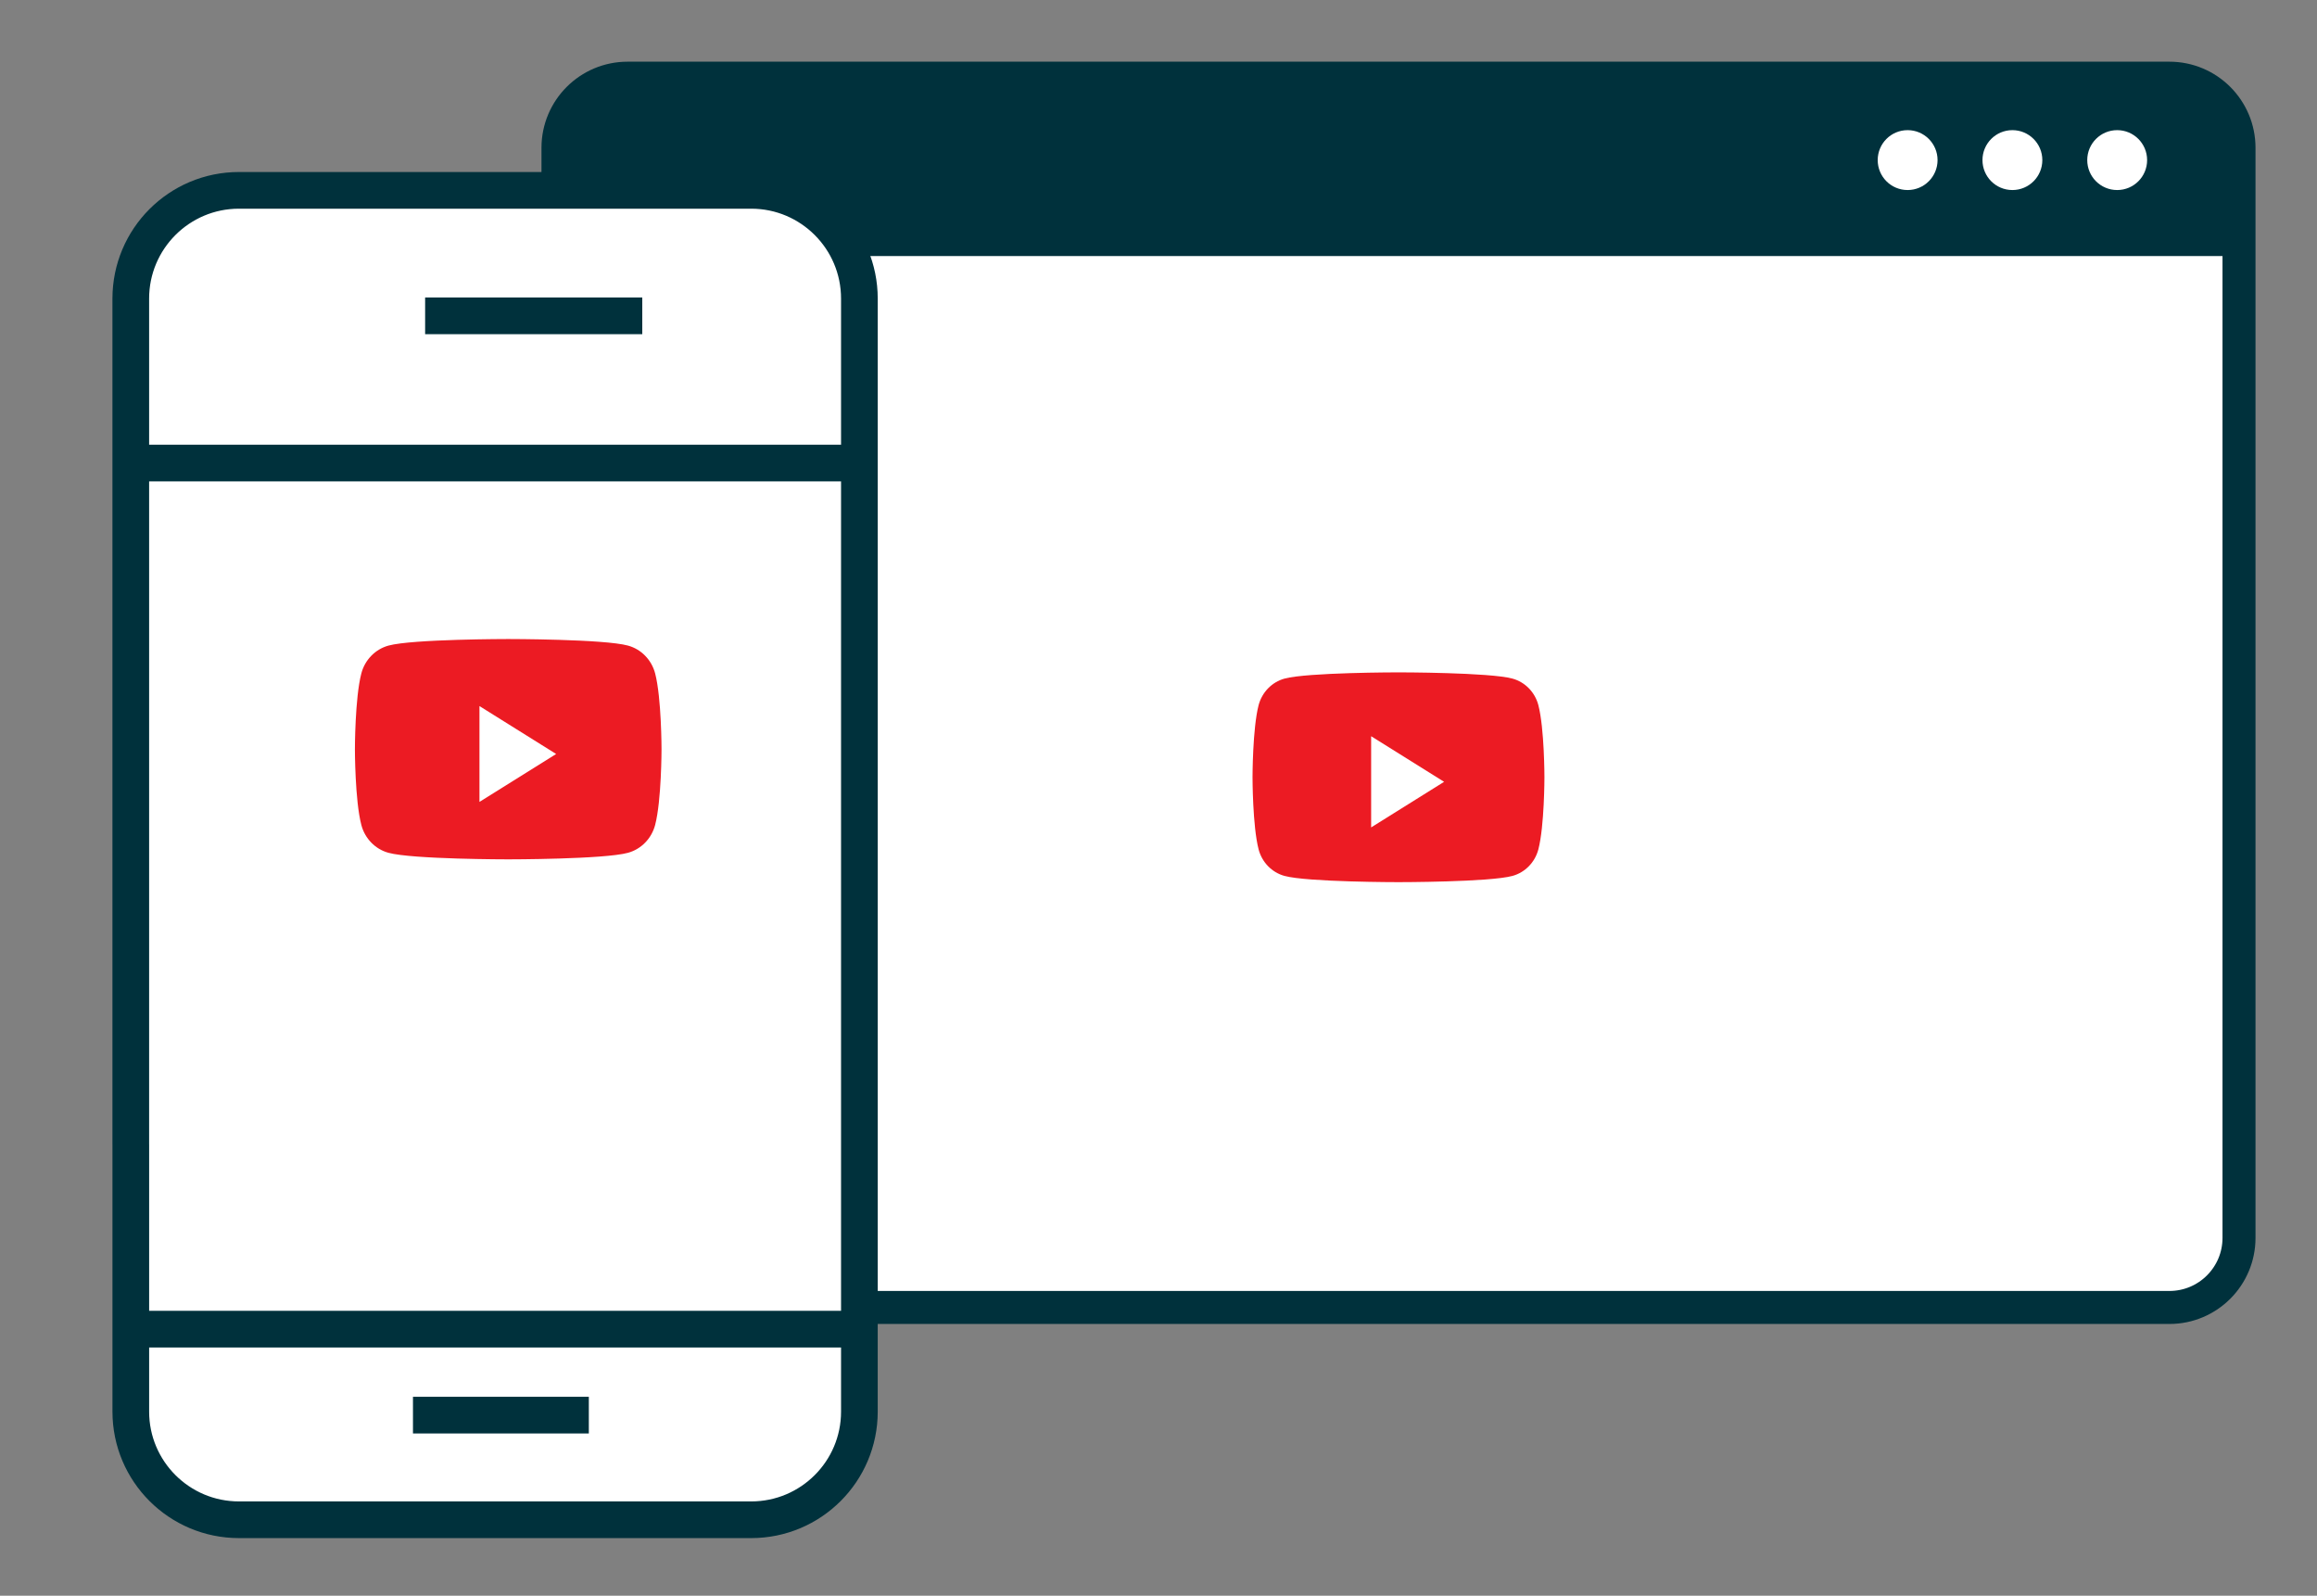 <?xml version="1.0" encoding="utf-8"?>
<!-- Generator: Adobe Illustrator 15.0.2, SVG Export Plug-In  -->
<!DOCTYPE svg PUBLIC "-//W3C//DTD SVG 1.1//EN" "http://www.w3.org/Graphics/SVG/1.1/DTD/svg11.dtd">
<svg version="1.1"
	 xmlns="http://www.w3.org/2000/svg" xmlns:xlink="http://www.w3.org/1999/xlink" xmlns:a="http://ns.adobe.com/AdobeSVGViewerExtensions/3.0/"
	 x="0px" y="0px" width="106px" height="73px" viewBox="0 0 106 73" overflow="visible" enable-background="new 0 0 106 73"
	 xml:space="preserve">
<rect x="0" y="0" width="106" height="73" fill="#808080" stroke="none"/>
<defs>
</defs>
<path fill="#FFFFFF" d="M99.791,59.938H28.424c-1.45,0-2.626-1.176-2.626-2.625V9.545h76.618v47.767
	C102.416,58.762,101.243,59.938,99.791,59.938"/>
<path fill="#00313C" d="M102.53,11.713H25.381l0.032-4.837c0-1.759,1.425-3.186,3.184-3.186h70.821c1.758,0,3.185,1.427,3.185,3.186
	L102.53,11.713z"/>
<path fill="none" stroke="#00313C" stroke-width="1.51" d="M25.527,56.63c0,1.758,1.425,3.183,3.184,3.183h70.537
	c1.758,0,3.184-1.425,3.184-3.183V6.762c0-1.759-1.426-3.185-3.184-3.185H28.711c-1.759,0-3.184,1.426-3.184,3.185V56.63z"/>
<path fill="#FFFFFF" d="M88.641,7.324c0,0.756-0.613,1.37-1.37,1.37s-1.368-0.613-1.368-1.37c0-0.756,0.611-1.37,1.368-1.37
	S88.641,6.568,88.641,7.324"/>
<path fill="#FFFFFF" d="M93.434,7.324c0,0.756-0.611,1.37-1.369,1.37c-0.757,0-1.369-0.613-1.369-1.37
	c0-0.756,0.612-1.37,1.369-1.37C92.822,5.954,93.434,6.568,93.434,7.324"/>
<path fill="#FFFFFF" d="M98.228,7.324c0,0.756-0.612,1.37-1.37,1.37c-0.756,0-1.369-0.613-1.369-1.37c0-0.756,0.613-1.37,1.369-1.37
	C97.615,5.954,98.228,6.568,98.228,7.324"/>
<path fill="#FFFFFF" d="M96.026,49.974c0,0.63-0.511,1.14-1.143,1.14l-61.06,0.496c-0.629,0-1.14-0.511-1.14-1.14V20.644
	c0-0.629,0.511-1.14,1.14-1.14h61.062c0.63,0,1.141,0.51,1.141,1.14V49.974z"/>
<rect x="5.87" y="21.184" fill="#FFFFFF" width="33.337" height="39.622"/>
<path fill="#FFFFFF" d="M37.602,42.846c0,0.656-0.531,1.186-1.186,1.186H8.925c-0.654,0-1.186-0.53-1.186-1.185V25.701
	c0-0.655,0.531-1.186,1.186-1.186h27.491c0.654,0,1.186,0.531,1.186,1.186V42.846z"/>
<path fill="#FFFFFF" d="M39.207,21.183H5.87l0.113-7.522c0-2.735,2.214-4.953,4.948-4.953h23.436c2.733,0,4.949,2.217,4.949,4.953
	L39.207,21.183z"/>
<path fill="#FFFFFF" d="M5.87,60.805h33.337l0.109,3.772c0,2.732-2.216,4.948-4.949,4.948H10.932c-2.734,0-4.948-2.216-4.948-4.948
	L5.87,60.805z"/>
<path fill="none" stroke="#00313C" stroke-width="1.678" d="M5.983,52.345V13.661c0-2.735,2.214-4.953,4.95-4.953h23.434
	c2.733,0,4.949,2.218,4.949,4.953v50.917c0,2.73-2.216,4.947-4.949,4.947H10.934c-2.736,0-4.95-2.217-4.95-4.947V52.345"/>
<line fill="none" stroke="#00313C" stroke-width="1.678" x1="5.87" y1="21.183" x2="39.207" y2="21.183"/>
<line fill="none" stroke="#00313C" stroke-width="1.678" x1="5.87" y1="60.805" x2="39.207" y2="60.805"/>
<line fill="none" stroke="#00313C" stroke-width="1.678" x1="29.383" y1="14.449" x2="19.449" y2="14.449"/>
<line fill="none" stroke="#00313C" stroke-width="1.678" x1="26.938" y1="64.738" x2="18.893" y2="64.738"/>
<path fill="#EC1B23" d="M29.972,30.807c-0.163-0.62-0.637-1.108-1.242-1.273c-1.093-0.3-5.479-0.3-5.479-0.3s-4.387,0-5.479,0.3
	c-0.604,0.166-1.08,0.654-1.241,1.273c-0.294,1.124-0.294,3.468-0.294,3.468s0,2.343,0.294,3.464
	c0.161,0.621,0.637,1.109,1.241,1.274c1.092,0.3,5.479,0.3,5.479,0.3s4.387,0,5.479-0.3c0.605-0.166,1.079-0.654,1.242-1.274
	c0.292-1.121,0.292-3.464,0.292-3.464S30.264,31.931,29.972,30.807"/>
<path fill="#FFFFFF" d="M21.935,36.685v-4.384l3.508,2.192L21.935,36.685z"/>
<path fill="#EC1B23" d="M70.378,32.258c-0.154-0.59-0.606-1.055-1.182-1.213c-1.041-0.286-5.217-0.286-5.217-0.286
	s-4.176,0-5.217,0.286c-0.574,0.158-1.026,0.623-1.182,1.213c-0.278,1.069-0.278,3.3-0.278,3.3s0,2.231,0.278,3.3
	c0.155,0.59,0.607,1.054,1.182,1.212c1.041,0.286,5.217,0.286,5.217,0.286s4.176,0,5.217-0.286c0.575-0.158,1.027-0.623,1.182-1.212
	c0.278-1.069,0.278-3.3,0.278-3.3S70.656,33.327,70.378,32.258"/>
<path fill="#FFFFFF" d="M62.728,37.852V33.68l3.338,2.086L62.728,37.852z"/>
<rect fill="none" width="106" height="73"/>
</svg>
